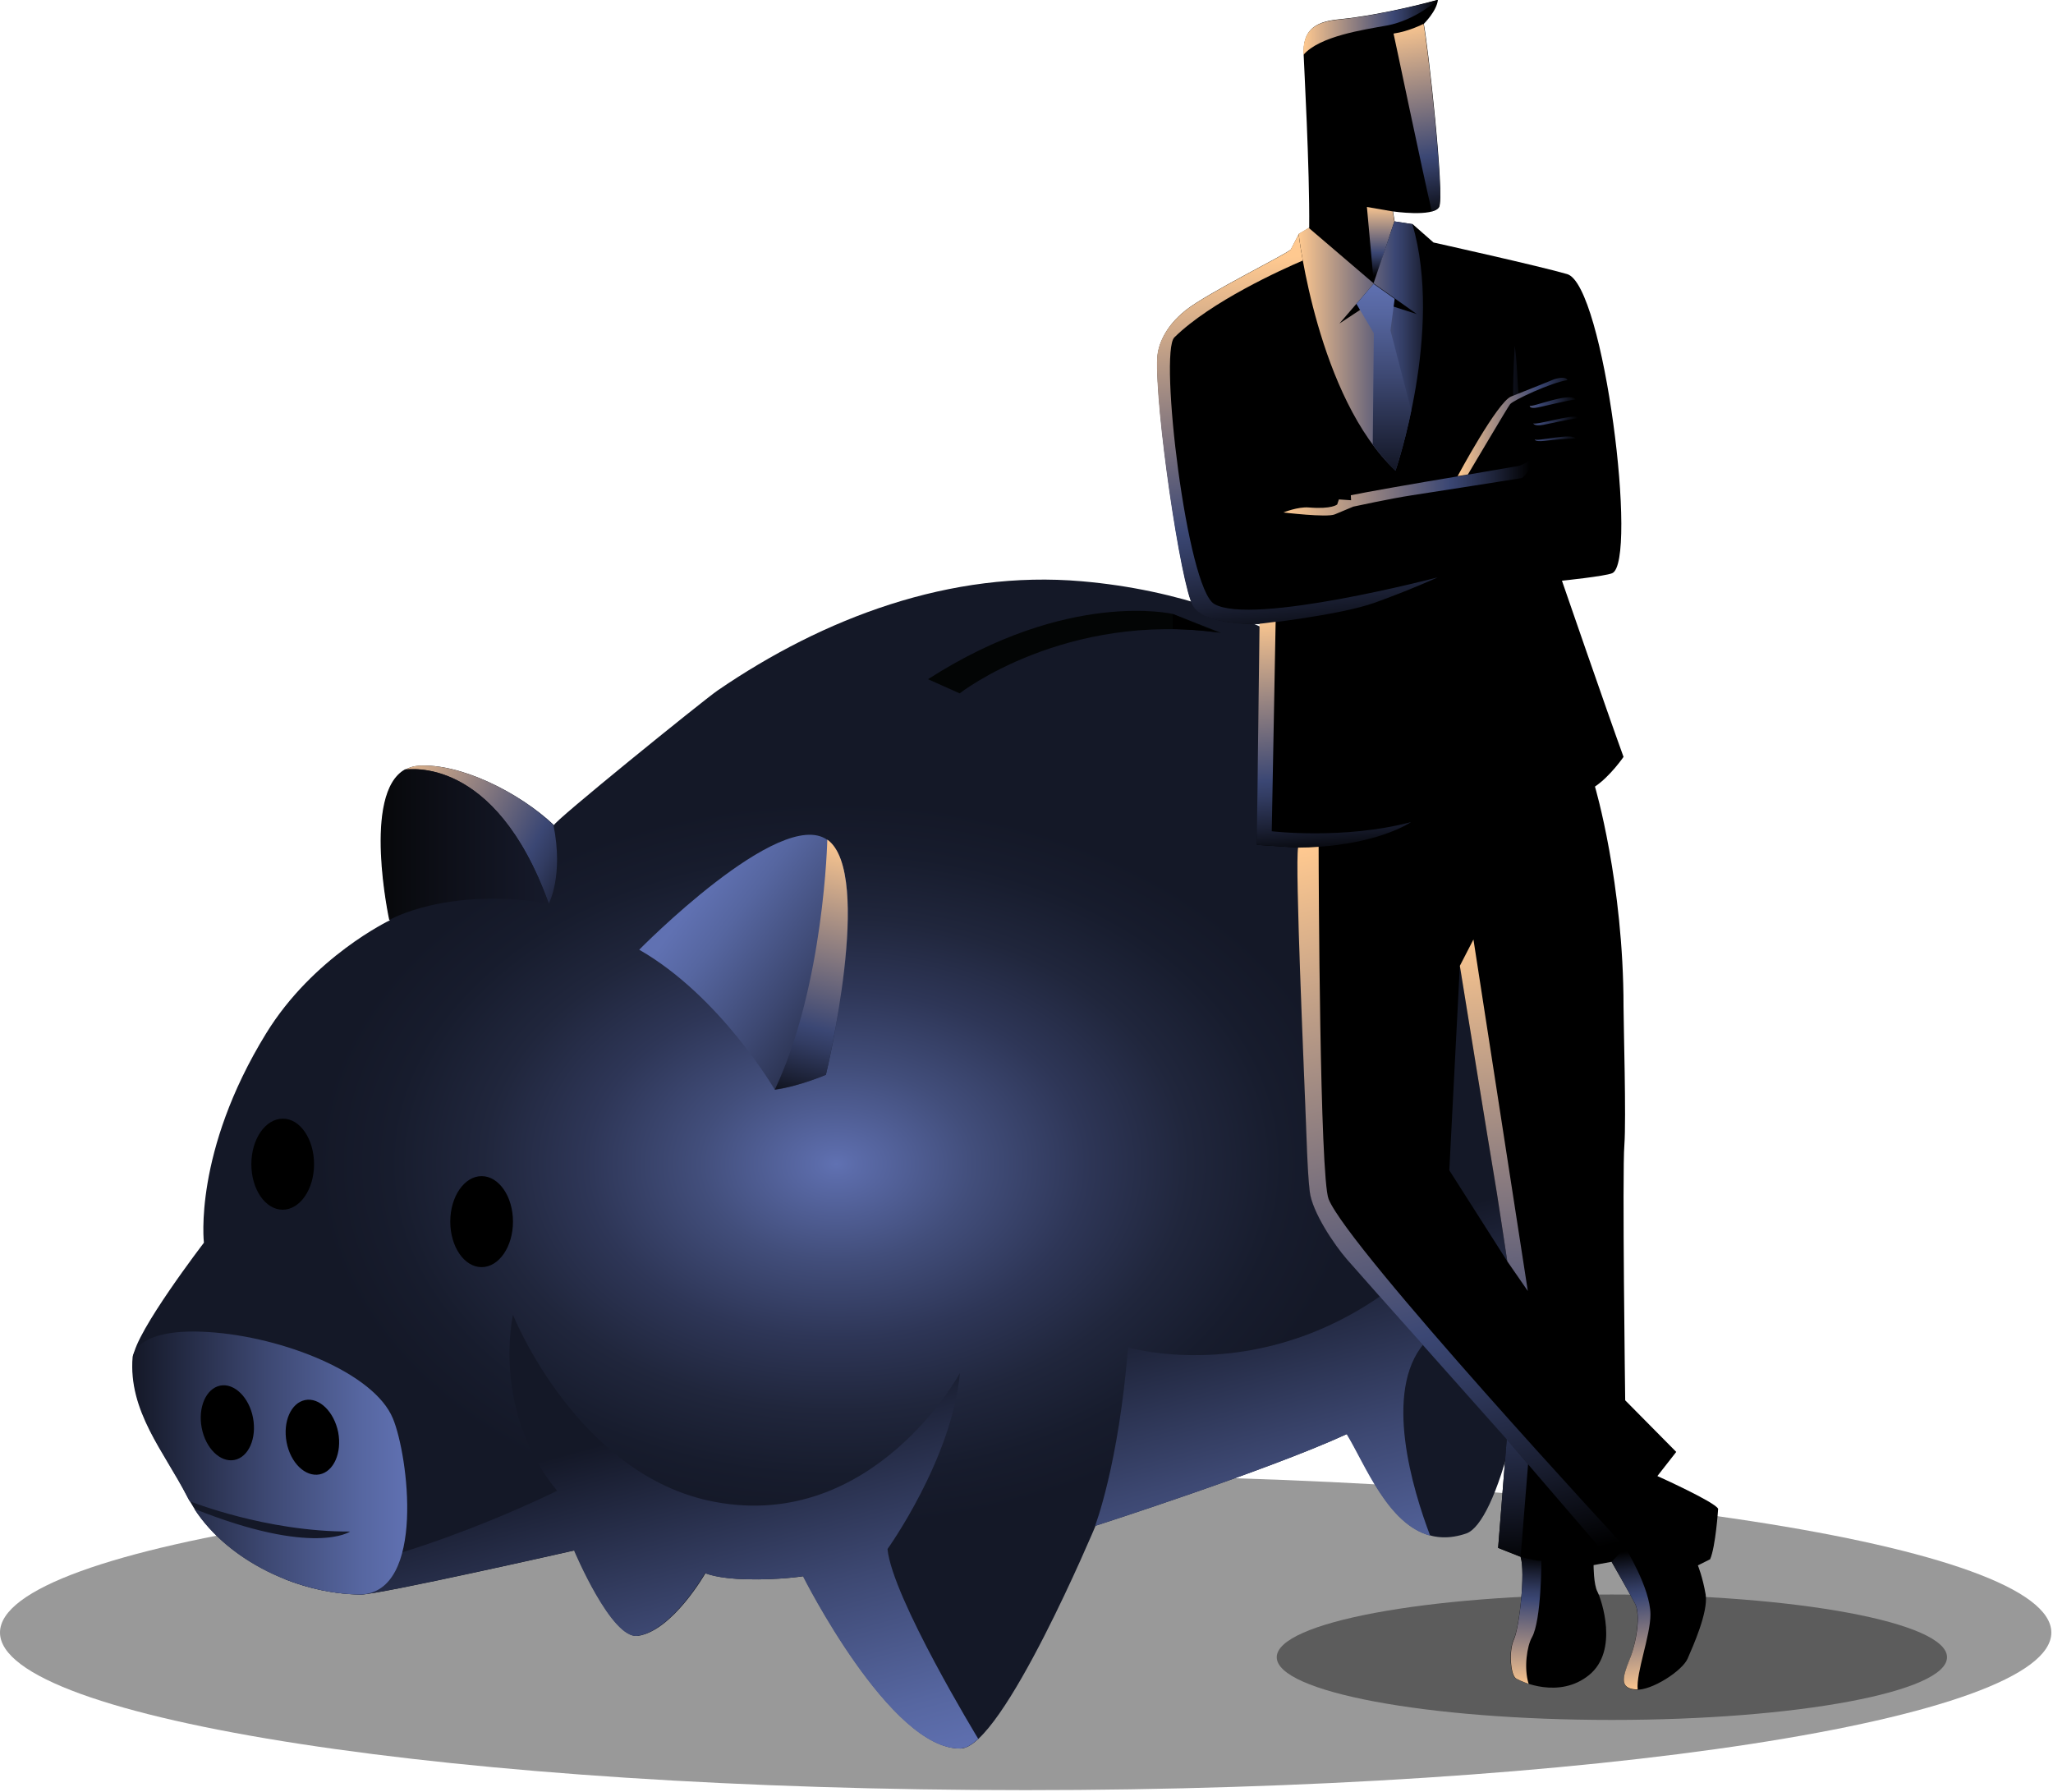 <?xml version="1.0" encoding="UTF-8"?> <svg xmlns="http://www.w3.org/2000/svg" width="740" height="646" viewBox="0 0 740 646" fill="none"> <g clip-path="url(#clip0)"> <path opacity="0.4" d="M369.7 645.2C573.88 645.2 739.4 619.77 739.4 588.4C739.4 557.03 573.88 531.6 369.7 531.6C165.52 531.6 0 557.03 0 588.4C0 619.77 165.52 645.2 369.7 645.2Z" fill="black"></path> <path opacity="0.4" fill-rule="evenodd" clip-rule="evenodd" d="M701.8 597.3C701.8 609.8 647.7 619.9 581 619.9C514.3 619.9 460.2 609.8 460.2 597.3C460.2 584.8 514.3 574.7 581 574.7C647.7 574.7 701.8 584.8 701.8 597.3Z" fill="black"></path> <path d="M516.4 272.4C502.8 254.1 460.4 215.6 389.9 209.5C342.7 205.4 297 222.6 258.6 248.9C253.4 252.5 198.9 296.6 199.7 297.4C187.1 285.5 165.6 274.9 150.8 276C128.8 277.7 140.5 331.7 140.5 331.7C140.5 331.7 112.9 344.8 95.9 372.5C69.6 415.3 73.5 447.9 73.5 447.9C73.5 447.9 48.8 480.1 48 489.1C46.4 508.6 59.3 523.2 67.5 539.3C78.7 561.3 106.7 574.6 130.2 574.7C137 574.7 207.1 558.8 207.1 558.8C207.1 558.8 220.6 591 230 589.6C242.5 587.7 254.3 567 254.3 567C254.3 567 258.6 569 269.2 569.2C280.9 569.5 289.6 568.1 289.6 568.1C289.6 568.1 321 630.7 346.3 630.2C361.4 629.9 394.9 549.9 394.9 549.9C394.9 549.9 457.4 529.8 485.6 516.8C493.9 530.6 504.5 560.9 528.5 552.7C550.4 545.2 581 359.5 516.4 272.4Z" fill="url(#paint0_radial)"></path> <path d="M113.2 419.6C113.2 428.7 108.1 436 101.9 436C95.6 436 90.6 428.6 90.6 419.6C90.6 410.5 95.7 403.2 101.9 403.2C108.1 403.1 113.2 410.5 113.2 419.6Z" fill="black"></path> <path d="M184.9 440.3C184.9 449.4 179.8 456.7 173.6 456.7C167.3 456.7 162.3 449.3 162.3 440.3C162.3 431.2 167.4 423.9 173.6 423.9C179.8 423.9 184.9 431.2 184.9 440.3Z" fill="black"></path> <path d="M150.6 276C149.1 276.1 147.6 276.6 146.3 277.3C146.8 277.5 178.3 271.6 197.8 325.7C197.8 325.7 203.2 315.7 199.5 297.4C187 285.4 165.4 274.9 150.6 276Z" fill="url(#paint1_linear)"></path> <path d="M230.4 342.3C230.4 342.3 281.2 290.6 298.2 302.7C315.2 314.8 297.7 387.4 297.7 387.4C297.7 387.4 288.2 391.5 279.3 392.8C279.3 392.8 259.6 359 230.4 342.3Z" fill="url(#paint2_linear)"></path> <path d="M297.7 387.3C297.7 387.3 315.1 314.7 298.2 302.6C298.2 302.6 297.1 355 279.3 392.7C288.2 391.5 297.7 387.3 297.7 387.3Z" fill="url(#paint3_linear)"></path> <path d="M422.8 221.3C422.8 221.3 385.1 212.3 334.5 244.8L345.9 249.9C345.9 249.9 383.9 220.2 440.1 228.1L422.8 221.3Z" fill="#030505"></path> <path d="M438.8 227.9L422.7 221.3V226.7C427.9 226.8 433.3 227.2 438.8 227.9Z" fill="black"></path> <path d="M146.3 277.3C146.2 277.3 146.1 277.3 146 277.3C130.4 285.9 140.3 331.6 140.3 331.6C140.3 331.6 160.7 319.6 197.8 325.6C178.3 271.7 146.9 277.6 146.3 277.3Z" fill="url(#paint4_linear)"></path> <path d="M348.2 629.8C348.3 629.8 348.4 629.7 348.4 629.7C349.7 629.1 351.1 628.1 352.6 626.7C352.6 626.7 321.6 575.8 319.9 558.3C319.9 558.3 343.1 526 346 494.9C346 494.9 314.9 552.1 257.6 541.3C208.1 532 184.9 473.9 184.9 473.9C184.9 473.9 177 508.4 200.8 537.3C200.8 537.3 148.4 563.6 102.5 569.1C111.5 572.7 121.1 574.6 130 574.7C136.8 574.7 206.9 558.8 206.9 558.8C206.9 558.8 220.4 591 229.8 589.6C242.3 587.7 254.1 567 254.1 567C254.1 567 258.4 569 269 569.2C280.7 569.5 289.4 568.1 289.4 568.1C289.4 568.1 320.8 630.7 346.1 630.2C346.6 630.2 347.1 630.1 347.6 629.9C347.9 629.9 348 629.8 348.2 629.8Z" fill="url(#paint5_linear)"></path> <path d="M515.5 553.5C509.2 536.9 498.5 501.6 513.3 484.2C528.1 466.8 543.4 463.3 553.4 464.8C555.3 443.6 555.9 420.3 554.3 396.7C497.7 513.1 406.6 485.6 406.6 485.6C403.2 528.1 394.7 550 394.7 550C394.7 550 457.2 529.9 485.4 516.9C492.1 527.9 500.2 549.5 515.5 553.5Z" fill="url(#paint6_linear)"></path> <path d="M67.4 539.3C67.7 539.9 68 540.5 68.4 541.1C68.6 541.1 95.7 552.1 126.2 552C126.2 552 113.2 561.1 70 543.8C82.5 563.1 108.3 574.6 130.1 574.7C153.4 573.6 147.2 524.6 141.6 511.2C134.8 494.8 101.9 481.8 75.2 480.1C50.2 478.5 48 487.7 47.8 489.1C46.2 508.6 59.1 523.2 67.4 539.3Z" fill="url(#paint7_linear)"></path> <path d="M91.2 511C92.6 518.4 89.6 525.2 84.5 526.2C79.4 527.2 74.1 522 72.7 514.6C71.3 507.2 74.3 500.4 79.4 499.4C84.4 498.4 89.8 503.6 91.2 511ZM110 504.6C104.9 505.6 101.9 512.4 103.3 519.8C104.7 527.2 110 532.4 115.2 531.4C120.3 530.4 123.3 523.6 121.9 516.2C120.4 508.8 115.1 503.6 110 504.6Z" fill="black"></path> <path d="M619.3 543.8C618.1 541.3 597.4 532 597.4 532L604.2 523.3L585.8 504.7C585.8 504.7 584.7 422.3 585.5 412.7C586.2 403.2 585.2 368.9 585.2 362.9C585.2 318.2 574.9 283.5 574.9 283.5C580.4 279.8 585.2 272.8 585.2 272.8C579.2 256.3 563 209.3 563 209.3C563 209.3 578.5 207.7 581.1 206.6C590.5 202.6 578.2 102.7 564.9 98.8C555.4 96 516.7 87.4 516.7 87.4L509.2 80.8L502.7 79.8L502.1 76.2C502.1 76.2 516.4 78.3 518.7 74.7C520.9 71.2 514.6 15.4 513.2 8.6C513.2 8.6 517.9 4 518.3 -0.1C518.3 -0.1 499.5 5.3 482.3 7C473.3 7.9 469.6 11.4 469.9 19.7C470 23.1 472.1 60.5 471.9 82.1L468.2 84.3L465.3 89.9C463.5 91.7 435.2 105.6 427.4 111.8C419.6 118 417.4 124.8 417.2 128.8C416.3 146.6 425.7 210.9 430.1 218.3C434.5 225.7 454.1 224.8 454.1 224.8L453.1 304.5L468 305.5C466.8 311.3 470.3 390 470.6 398.8C471 407.6 471.3 422.1 472.2 429.5C473.1 436.9 481 448.6 485.6 453.9C490.2 459.2 543.1 518.7 543.1 518.7L540 557.9L548.1 561.1C549.9 566.8 547.6 586.9 545.6 590.9C543.7 595 544.4 603.6 546.3 604.9C548.2 606.1 562 612.5 572.8 603.7C583.6 594.9 577.2 576.4 575.8 573.7C574.4 571.1 574.4 564.1 574.4 564.1L580.9 562.9C580.9 562.9 587.4 574.2 589.4 578.1C591.3 582 589.9 591.9 587.3 598.4C584.7 604.9 583.9 608.6 589.6 609C595.3 609.4 606.4 602.2 608.3 597.8C610.2 593.4 615.8 581 614.8 574.7C613.7 568.3 612 564.2 612 564.2L616.4 562C618.4 557.5 619.3 543.8 619.3 543.8ZM522.4 421.8L526.2 348.1C526.2 348.1 537.5 418 538.4 423C539.3 427.9 543.3 454.6 543.3 454.6L522.4 421.8Z" fill="black"></path> <path d="M518.2 208.1C518.2 208.1 451.4 225.6 437.7 217.7C427.8 212 417.7 127 423.3 121.6C436.4 108.7 462.1 97.1 469.6 93.9C468.5 88 468.1 84.4 468.1 84.4L465.2 90C463.4 91.8 435.1 105.7 427.3 111.9C419.5 118.1 417.3 124.9 417.1 128.9C416.2 146.7 425.6 211 430 218.4C434.4 225.8 454 224.9 454 224.9C454 224.9 482.8 221.8 495.6 217.2C508.4 212.6 518.2 208.1 518.2 208.1Z" fill="url(#paint8_linear)"></path> <path d="M551.4 165.9C552.3 169.6 548.6 172.3 548.6 172.3C548.6 172.3 516.4 177.4 509 178.5C501.6 179.6 487.8 182.6 487.8 182.6C487.8 182.6 484 184.2 481.1 185.4C478.2 186.6 462.6 184.7 462.6 184.7C462.6 184.7 467.8 182.6 471.7 182.9C480.2 183.6 482 181.8 482 181.8L482.6 180L487 180.3L486.9 178.5C492.1 177.4 510.3 174.2 525.4 171.7L547.6 167.9C549.2 167.3 550.4 166.6 551.4 165.9ZM547.4 141.9C546.8 136.8 547 131.8 546 124.7C546 124.7 545.4 133 545.4 142.7C546 142.5 546.7 142.2 547.4 141.9Z" fill="url(#paint9_linear)"></path> <path d="M568.5 150.4C568.6 150.5 568.6 150.6 568.7 150.7C565.1 151.2 559 152.6 556.4 153.1C552.9 153.8 552.6 152.5 552.6 152.5C552.7 153.6 567.2 149.1 568.5 150.4ZM544.3 145.7C545.3 144.3 559.3 137.8 565 137C564.3 135.3 560.2 136.7 560.2 136.7C560.2 136.7 549.8 140.9 544.7 142.9C539.7 144.9 525.4 171.6 525.4 171.6L529.1 171C531.4 167.2 543.3 147 544.3 145.7ZM553.3 158.3C553.3 158.3 552.7 159.3 556.8 158.9C560 158.5 565.4 158 567.9 158.1C567 155.8 553.3 159.4 553.3 158.3ZM553.4 147C555.3 146.8 564.6 144.3 567.9 144C566.1 141.1 551.7 147.1 551.4 146.2C551.4 146.3 551.2 147.2 553.4 147Z" fill="url(#paint10_linear)"></path> <path d="M508.6 296.3C484.4 302.7 458.4 299.6 458.4 299.6L459.8 224.1C456.3 224.6 454 224.8 454 224.8L453 304.5L467.9 305.5C495.9 305.2 508.6 296.3 508.6 296.3Z" fill="url(#paint11_linear)"></path> <path d="M478.9 432.2C475.7 424.3 475.3 315.1 475.3 305.2C473 305.4 470.5 305.5 467.9 305.5C466.7 311.3 470.2 390 470.5 398.8C470.9 407.6 471.2 422.1 472.1 429.5C473 436.9 480.9 448.6 485.5 453.9C490.1 459.2 543 518.7 543 518.7L580.9 562.8L585.8 557.7C585.9 557.8 486.3 450.3 478.9 432.2Z" fill="url(#paint12_linear)"></path> <path d="M550.8 527.7L548.1 561.1L540 557.9L543.1 518.7L550.8 527.7ZM526.2 348.1C526.2 348.1 537.5 418 538.4 423C539.3 427.9 543.3 454.6 543.3 454.6L550.7 465.3L531.1 338.6L526.2 348.1Z" fill="url(#paint13_linear)"></path> <path d="M587.3 598.3C584.7 604.8 583.9 608.5 589.6 608.9C589.8 608.9 590.1 608.9 590.3 608.9C589.7 602.8 594.9 589.6 594.9 581.9C594.9 572.4 585.8 557.8 585.8 557.8L580.9 562.9C580.9 562.9 587.4 574.2 589.4 578.1C591.4 581.9 590 591.8 587.3 598.3Z" fill="url(#paint14_linear)"></path> <path d="M545.7 590.9C543.8 595 544.5 603.6 546.4 604.9C547 605.3 548.7 606.1 551 606.9C549.2 601.2 550.4 593.2 552.2 590.1C555.6 584 555.6 562.6 555.6 562.6C552.3 562.4 548.1 561.1 548.1 561.1C549.9 566.7 547.6 586.9 545.7 590.9Z" fill="url(#paint15_linear)"></path> <path d="M516.1 76.2C517.2 75.9 518.1 75.4 518.6 74.7C520.8 71.2 514.5 15.4 513.1 8.6C513.1 8.6 507.9 11.3 502.3 12.1C502.4 12.2 513 63.2 516.1 76.2Z" fill="url(#paint16_linear)"></path> <path d="M469.8 19.8C475.6 13 491.6 10.7 499.9 9.2C510.2 7.3 518.2 0 518.2 0C518.2 0 499.4 5.4 482.2 7.1C473.2 8 469.5 11.5 469.8 19.8Z" fill="url(#paint17_linear)"></path> <path d="M502 76.2L492.7 74.6L495.2 102.2L502.6 79.8L502 76.2Z" fill="url(#paint18_linear)"></path> <path d="M468.1 84.3C468.1 84.3 474.9 143.2 503 169.6C503 169.6 520.4 119.4 509.1 80.8L502.6 79.8L495.1 102.1L471.7 82.1L468.1 84.3Z" fill="url(#paint19_linear)"></path> <path d="M482.8 116.6L495.2 102.2L510.7 113.2L495.4 108.3L482.8 116.6Z" fill="black"></path> <path d="M495.2 120.1L494.8 160.3C497.3 163.7 500.1 166.9 503 169.7C503 169.7 506 161 508.7 148L501.2 119.1L502.7 107.7L495.1 102.3L488.9 109.5L495.2 120.1Z" fill="url(#paint20_linear)"></path> </g> <defs> <radialGradient id="paint0_radial" cx="0" cy="0" r="1" gradientUnits="userSpaceOnUse" gradientTransform="translate(301.464 419.554) scale(233.211 163.248)"> <stop stop-color="#6071B2"></stop> <stop offset="0.031" stop-color="#5B6BA9"></stop> <stop offset="0.212" stop-color="#424E7B"></stop> <stop offset="0.385" stop-color="#2E3657"></stop> <stop offset="0.545" stop-color="#20263C"></stop> <stop offset="0.689" stop-color="#171C2D"></stop> <stop offset="0.802" stop-color="#141827"></stop> </radialGradient> <linearGradient id="paint1_linear" x1="135.339" y1="275.779" x2="219.167" y2="321.091" gradientUnits="userSpaceOnUse"> <stop stop-color="#FFC990"></stop> <stop offset="0.36" stop-color="#948281"></stop> <stop offset="0.671" stop-color="#3B4774"></stop> <stop offset="0.736" stop-color="#323C62"></stop> <stop offset="0.868" stop-color="#1B2034"></stop> <stop offset="1"></stop> </linearGradient> <linearGradient id="paint2_linear" x1="253.18" y1="320.612" x2="324.98" y2="375.316" gradientUnits="userSpaceOnUse"> <stop stop-color="#6071B2"></stop> <stop offset="0.171" stop-color="#5666A0"></stop> <stop offset="0.512" stop-color="#3D4872"></stop> <stop offset="0.989" stop-color="#151929"></stop> <stop offset="1" stop-color="#141827"></stop> </linearGradient> <linearGradient id="paint3_linear" x1="308.13" y1="303.954" x2="282.387" y2="401.714" gradientUnits="userSpaceOnUse"> <stop stop-color="#FFC990"></stop> <stop offset="0.36" stop-color="#948281"></stop> <stop offset="0.671" stop-color="#3B4774"></stop> <stop offset="0.736" stop-color="#323C62"></stop> <stop offset="0.868" stop-color="#1B2034"></stop> <stop offset="1"></stop> </linearGradient> <linearGradient id="paint4_linear" x1="137.238" y1="304.472" x2="197.838" y2="304.472" gradientUnits="userSpaceOnUse"> <stop stop-color="#07080A"></stop> <stop offset="0.417" stop-color="#0E1019"></stop> <stop offset="1" stop-color="#161A2B"></stop> </linearGradient> <linearGradient id="paint5_linear" x1="259.198" y1="658.134" x2="220.754" y2="519.299" gradientUnits="userSpaceOnUse"> <stop stop-color="#6071B2"></stop> <stop offset="0.171" stop-color="#5666A0"></stop> <stop offset="0.512" stop-color="#3D4872"></stop> <stop offset="0.989" stop-color="#151929"></stop> <stop offset="1" stop-color="#141827"></stop> </linearGradient> <linearGradient id="paint6_linear" x1="506.754" y1="589.585" x2="468.31" y2="450.75" gradientUnits="userSpaceOnUse"> <stop stop-color="#6071B2"></stop> <stop offset="0.171" stop-color="#5666A0"></stop> <stop offset="0.512" stop-color="#3D4872"></stop> <stop offset="0.989" stop-color="#151929"></stop> <stop offset="1" stop-color="#141827"></stop> </linearGradient> <linearGradient id="paint7_linear" x1="47.698" y1="527.304" x2="146.744" y2="527.304" gradientUnits="userSpaceOnUse"> <stop stop-color="#141827"></stop> <stop offset="0.011" stop-color="#151929"></stop> <stop offset="0.487" stop-color="#3D4872"></stop> <stop offset="0.829" stop-color="#5666A0"></stop> <stop offset="1" stop-color="#6071B2"></stop> </linearGradient> <linearGradient id="paint8_linear" x1="460.624" y1="92.983" x2="473.017" y2="234.262" gradientUnits="userSpaceOnUse"> <stop stop-color="#FFC990"></stop> <stop offset="0.36" stop-color="#948281"></stop> <stop offset="0.671" stop-color="#3B4774"></stop> <stop offset="0.736" stop-color="#323C62"></stop> <stop offset="0.868" stop-color="#1B2034"></stop> <stop offset="1"></stop> </linearGradient> <linearGradient id="paint9_linear" x1="462.621" y1="155.266" x2="551.509" y2="155.266" gradientUnits="userSpaceOnUse"> <stop stop-color="#FFC990"></stop> <stop offset="0.36" stop-color="#948281"></stop> <stop offset="0.671" stop-color="#3B4774"></stop> <stop offset="0.736" stop-color="#323C62"></stop> <stop offset="0.868" stop-color="#1B2034"></stop> <stop offset="1"></stop> </linearGradient> <linearGradient id="paint10_linear" x1="525.403" y1="153.932" x2="568.69" y2="153.932" gradientUnits="userSpaceOnUse"> <stop stop-color="#FFC990"></stop> <stop offset="0.36" stop-color="#948281"></stop> <stop offset="0.671" stop-color="#3B4774"></stop> <stop offset="0.736" stop-color="#323C62"></stop> <stop offset="0.868" stop-color="#1B2034"></stop> <stop offset="1"></stop> </linearGradient> <linearGradient id="paint11_linear" x1="475.329" y1="220.731" x2="481.388" y2="308.858" gradientUnits="userSpaceOnUse"> <stop stop-color="#FFC990"></stop> <stop offset="0.36" stop-color="#948281"></stop> <stop offset="0.671" stop-color="#3B4774"></stop> <stop offset="0.736" stop-color="#323C62"></stop> <stop offset="0.868" stop-color="#1B2034"></stop> <stop offset="1"></stop> </linearGradient> <linearGradient id="paint12_linear" x1="484.432" y1="302.183" x2="545.57" y2="564.913" gradientUnits="userSpaceOnUse"> <stop stop-color="#FFC990"></stop> <stop offset="0.36" stop-color="#948281"></stop> <stop offset="0.671" stop-color="#3B4774"></stop> <stop offset="0.736" stop-color="#323C62"></stop> <stop offset="0.868" stop-color="#1B2034"></stop> <stop offset="1"></stop> </linearGradient> <linearGradient id="paint13_linear" x1="534.369" y1="333.889" x2="547.588" y2="566.051" gradientUnits="userSpaceOnUse"> <stop stop-color="#FFC990"></stop> <stop offset="0.36" stop-color="#948281"></stop> <stop offset="0.671" stop-color="#3B4774"></stop> <stop offset="0.736" stop-color="#323C62"></stop> <stop offset="0.868" stop-color="#1B2034"></stop> <stop offset="1"></stop> </linearGradient> <linearGradient id="paint14_linear" x1="585.942" y1="559.181" x2="592.138" y2="609.579" gradientUnits="userSpaceOnUse"> <stop></stop> <stop offset="0.132" stop-color="#1B2034"></stop> <stop offset="0.264" stop-color="#323C62"></stop> <stop offset="0.329" stop-color="#3B4774"></stop> <stop offset="0.64" stop-color="#948281"></stop> <stop offset="1" stop-color="#FFC990"></stop> </linearGradient> <linearGradient id="paint15_linear" x1="550.957" y1="560.477" x2="548.891" y2="608.395" gradientUnits="userSpaceOnUse"> <stop></stop> <stop offset="0.132" stop-color="#1B2034"></stop> <stop offset="0.264" stop-color="#323C62"></stop> <stop offset="0.329" stop-color="#3B4774"></stop> <stop offset="0.64" stop-color="#948281"></stop> <stop offset="1" stop-color="#FFC990"></stop> </linearGradient> <linearGradient id="paint16_linear" x1="507.319" y1="7.701" x2="519.299" y2="79.993" gradientUnits="userSpaceOnUse"> <stop stop-color="#FFC990"></stop> <stop offset="0.36" stop-color="#948281"></stop> <stop offset="0.671" stop-color="#3B4774"></stop> <stop offset="0.736" stop-color="#323C62"></stop> <stop offset="0.868" stop-color="#1B2034"></stop> <stop offset="1"></stop> </linearGradient> <linearGradient id="paint17_linear" x1="469.785" y1="9.925" x2="518.219" y2="9.925" gradientUnits="userSpaceOnUse"> <stop stop-color="#FFC990"></stop> <stop offset="0.36" stop-color="#948281"></stop> <stop offset="0.671" stop-color="#3B4774"></stop> <stop offset="0.736" stop-color="#323C62"></stop> <stop offset="0.868" stop-color="#1B2034"></stop> <stop offset="1"></stop> </linearGradient> <linearGradient id="paint18_linear" x1="497.664" y1="73.798" x2="497.664" y2="99.493" gradientUnits="userSpaceOnUse"> <stop stop-color="#FFC990"></stop> <stop offset="0.36" stop-color="#948281"></stop> <stop offset="0.671" stop-color="#3B4774"></stop> <stop offset="0.736" stop-color="#323C62"></stop> <stop offset="0.868" stop-color="#1B2034"></stop> <stop offset="1"></stop> </linearGradient> <linearGradient id="paint19_linear" x1="468.131" y1="124.738" x2="519.852" y2="124.738" gradientUnits="userSpaceOnUse"> <stop stop-color="#FFC990"></stop> <stop offset="0.36" stop-color="#948281"></stop> <stop offset="0.671" stop-color="#3B4774"></stop> <stop offset="0.736" stop-color="#323C62"></stop> <stop offset="0.868" stop-color="#1B2034"></stop> <stop offset="1"></stop> </linearGradient> <linearGradient id="paint20_linear" x1="498.847" y1="168.398" x2="498.847" y2="101.455" gradientUnits="userSpaceOnUse"> <stop stop-color="#141827"></stop> <stop offset="0.011" stop-color="#151929"></stop> <stop offset="0.487" stop-color="#3D4872"></stop> <stop offset="0.829" stop-color="#5666A0"></stop> <stop offset="1" stop-color="#6071B2"></stop> </linearGradient> <clipPath id="clip0"> <rect width="739.4" height="645.3" fill="white"></rect> </clipPath> </defs> </svg> 